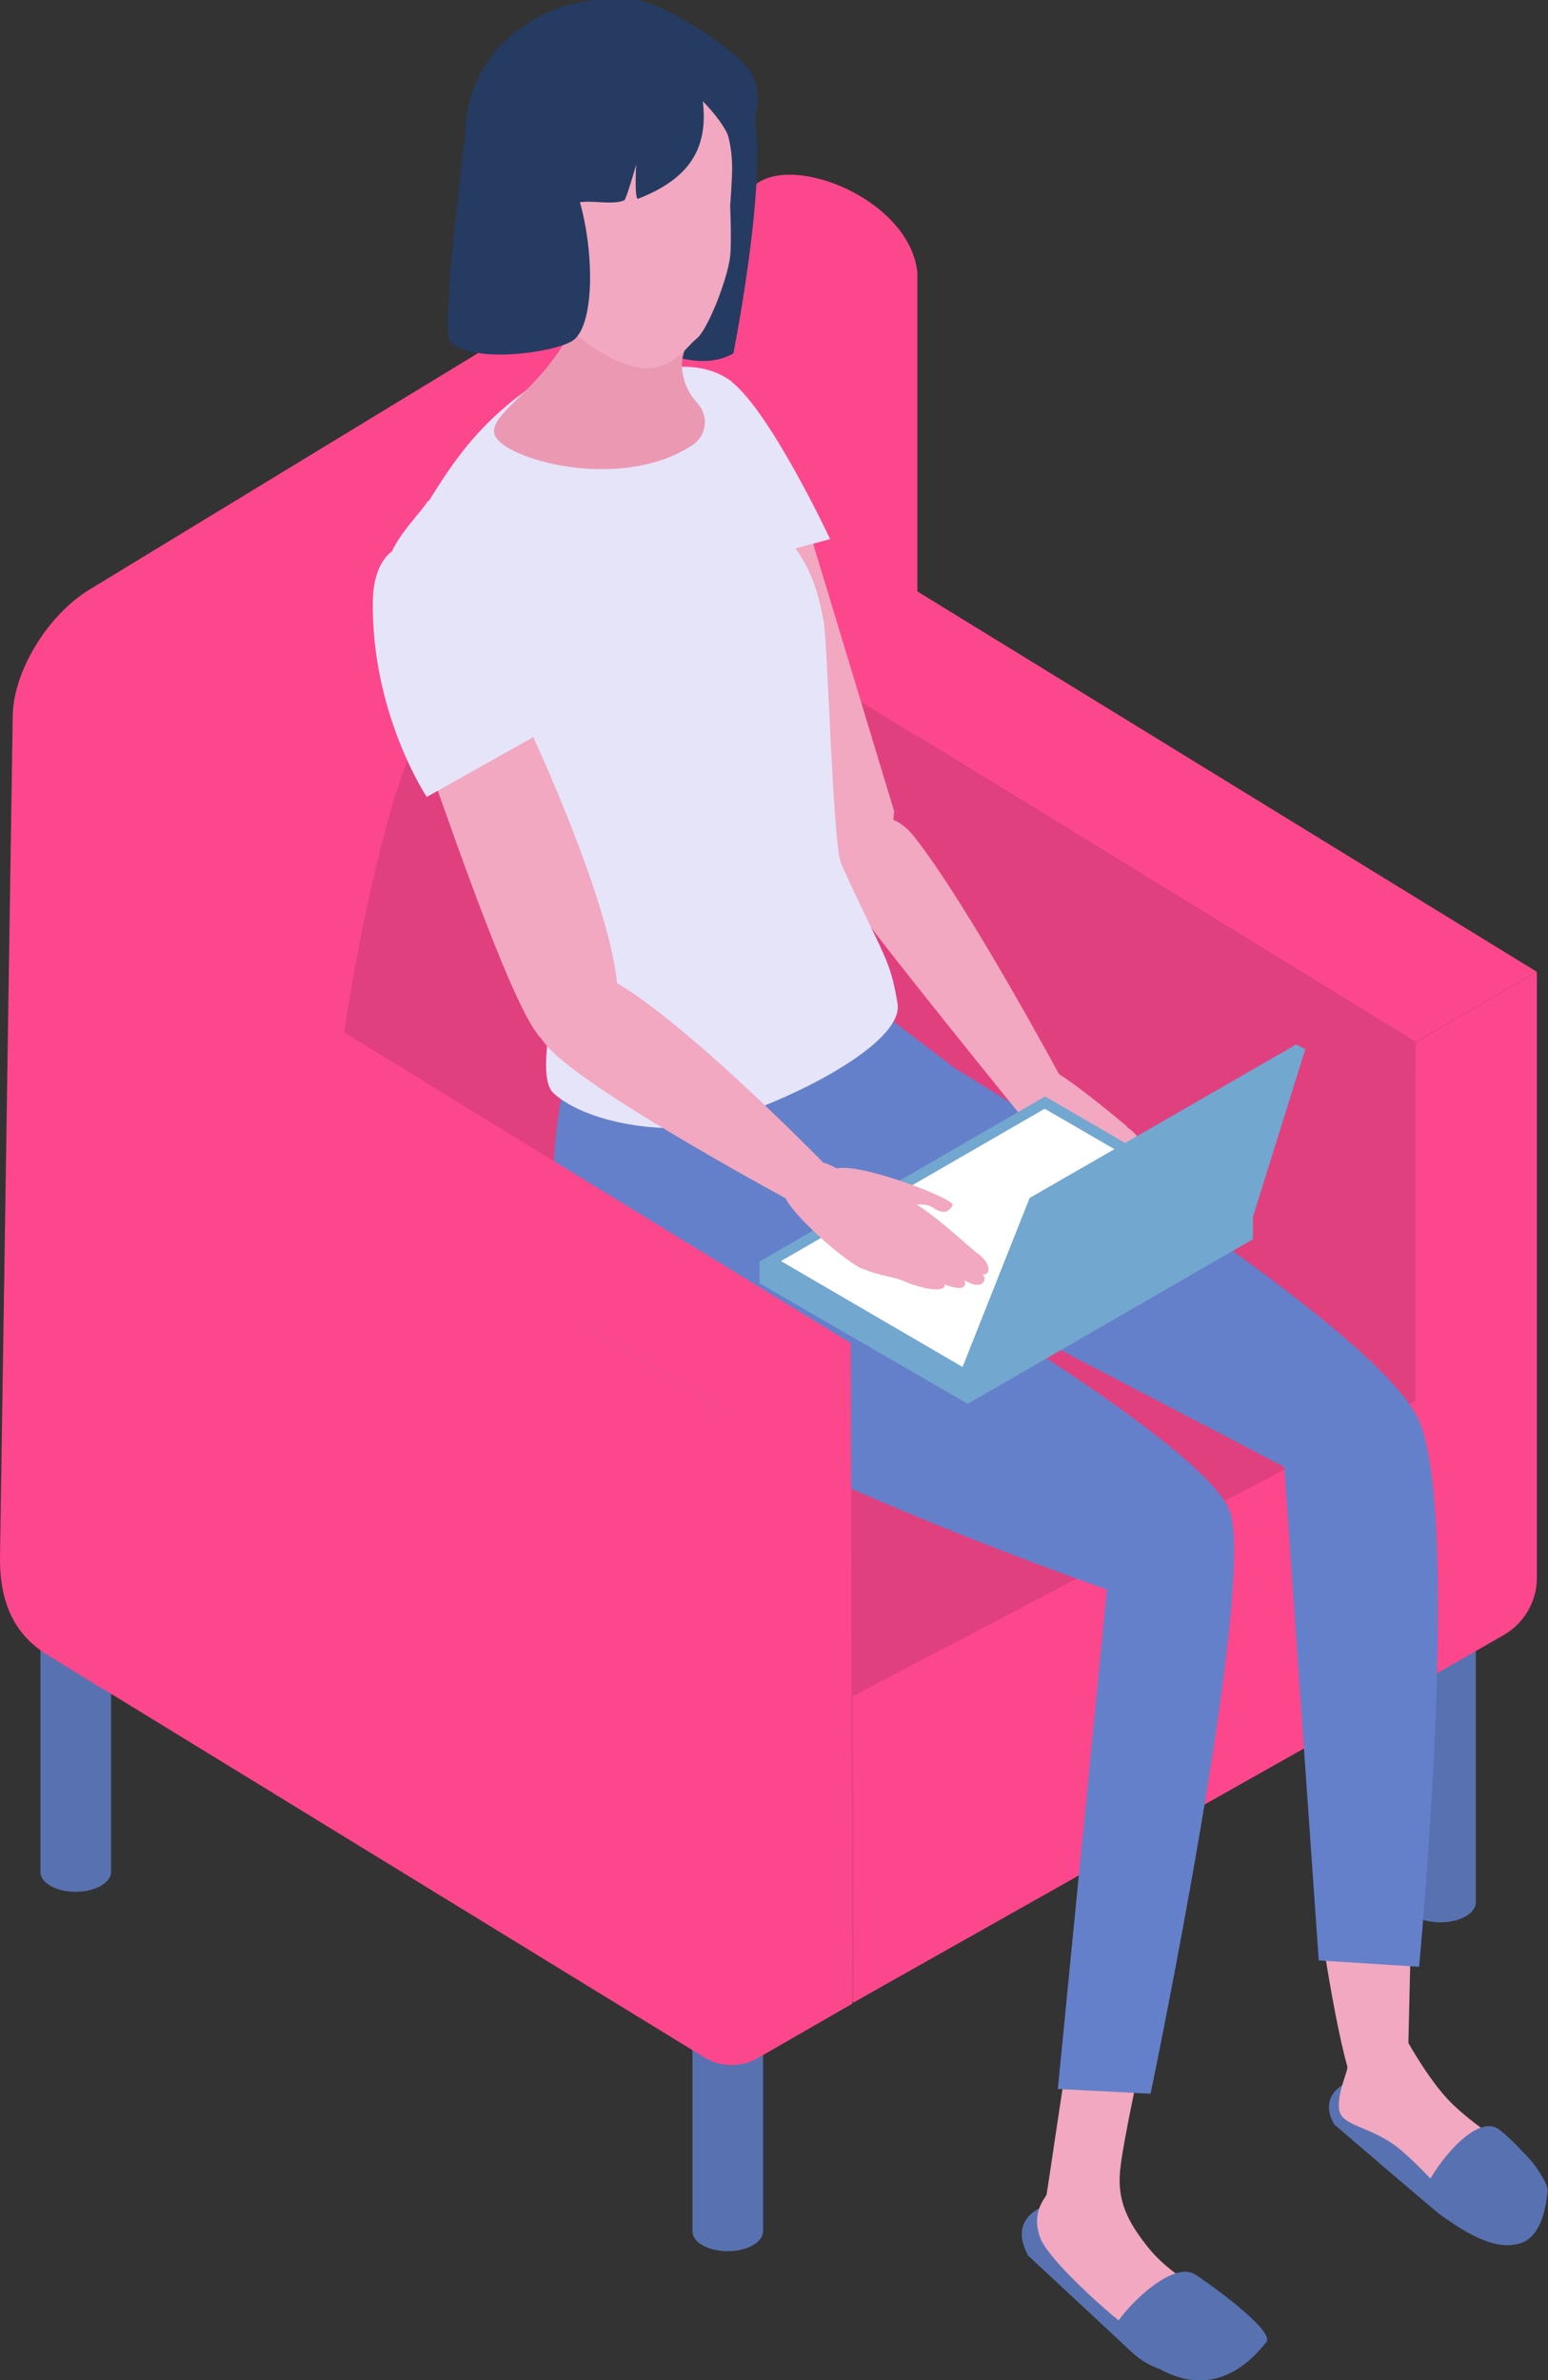 <?xml version="1.0" encoding="UTF-8"?><svg id="_レイヤー_2" xmlns="http://www.w3.org/2000/svg" viewBox="0 0 39.03 60"><rect x="0" y="0" width="39.03" height="60" fill="#333333" stroke="none"/><defs><style>.cls-1{fill:#fc478c;}.cls-1,.cls-2,.cls-3,.cls-4,.cls-5,.cls-6,.cls-7,.cls-8,.cls-9,.cls-10{stroke-width:0px;}.cls-2{fill:#5872b1;}.cls-3{fill:#253b62;}.cls-4{fill:#e1407f;}.cls-5{fill:#72a7cf;}.cls-6{fill:#6480ca;}.cls-7{fill:#f1a8c0;}.cls-8{fill:#fff;}.cls-9{fill:#e6e4f9;}.cls-10{fill:#eb99b3;}</style></defs><g id="_文字"><path class="cls-2" d="m18.35,56.75c.49,0,.89-.23.89-.5v-12.65c0-.28-.4-.5-.89-.5s-.89.23-.89.5v12.65c0,.28.4.5.89.5Z"/><path class="cls-2" d="m36.32,48.46c.49,0,.89-.23.89-.5v-12.27c0-.28-.4-.5-.89-.5s-.89.23-.89.5v12.27c0,.28.4.5.89.5Z"/><path class="cls-2" d="m1.91,47.69c.49,0,.89-.23.89-.5v-12.14c0-.28-.4-.5-.89-.5s-.89.23-.89.5v12.14c0,.28.4.5.89.5Z"/><path class="cls-1" d="m1.09,41.65l1.44.89,20.6-16.42V6.87c-.18-1.76-2.92-2.94-3.99-2.28L2.26,14.86c-1.07.65-1.94,2.09-1.94,3.22L0,39.26c-.01.99.27,1.84,1.09,2.39Z"/><path class="cls-1" d="m2.81,38.27l19.34-12.55V7.73c0-1.06-.81-1.42-1.81-.81l-15.79,9.6c-1,.61-1.81,1.96-1.81,3.01l.08,18.72Z"/><polygon class="cls-4" points="7.75 41.97 21.52 50.48 35.56 42.38 34.12 32.38 20.08 28.54 6.04 32.38 7.75 41.97"/><polygon class="cls-4" points="35.69 26.27 18.35 15.63 18.39 29.22 35.92 39.68 35.69 26.27"/><polygon class="cls-1" points="38.75 24.5 21.42 13.86 18.35 15.63 35.69 26.27 38.75 24.5"/><path class="cls-1" d="m38.75,24.5v15.27c0,.6-.32,1.15-.84,1.45l-2.22,1.27v-16.22l3.06-1.77Z"/><polygon class="cls-1" points="21.5 42.76 21.52 50.48 35.55 42.57 36.04 42.29 35.81 35.25 21.5 42.76"/><path class="cls-4" d="m18.61,16.83c-.39-1.25-.95-5.52-2-5.7-2.84-.27-5.77,6.17-6.62,8.85-.96,3.02-2.93,12.67-.46,14.81,2.15,2.02,8.08,2.83,9.83.22,1.07-1.11,1.45-14.06-.74-18.19Z"/><path class="cls-2" d="m25.91,56.83c-.65-1.2,1.02-1.56,1.6-1.19,1.46.91,1.54,1.36,2.08,1.76.88.28,1.72,1.4,1.72,1.4,0,0,.29.37-.03.6-.31.23-1.14.47-1.77.38-.63-.09-.98-.49-1.31-.8-.1-.09-2.31-2.15-2.31-2.15Z"/><path class="cls-7" d="m26.95,51.65l1.94-.29c-.08.39-.58,2.62-.65,3.37-.07.76.2,1.28.68,1.89.63.8,1.42,1.06,1.82,1.49.18.19.55.31.6.48.05.17-.23.38-.23.38,0,0-.92.58-1.59.4-.67-.18-3.04-2.28-3.29-2.95-.25-.67.14-1.01.16-1.11.05-.3.43-2.92.56-3.66Z"/><path class="cls-2" d="m28.14,58.66l.39.46c-.05.03,1.74,2.03,3.4-.08.23-.29-1.57-1.57-1.81-1.71-.68-.4-2.13,1.28-1.98,1.34Z"/><path class="cls-2" d="m33.66,53.58s-.57-.77.49-1.17c.84-.32,2.66,1.01,3.27,1.32.91.15,1.64,1.2,1.57,1.58-.09.49-.35,1.29-.98,1.29s-1.3-.5-1.67-.75c-.11-.07-2.67-2.27-2.67-2.27Z"/><path class="cls-7" d="m33.09,46.48l2.54.23c-.02.39-.12,4.79-.12,4.79,0,0,.57,1.03,1.13,1.56.74.7,1.47,1.05,1.92,1.42.2.16.27.54.17.7,0,0-.72.92-1.41.85-.38-.04-1.21-1.18-2.05-1.87-.7-.57-1.47-.55-1.51-1-.04-.45.24-.96.21-1.07-.38-1.33-.91-4.86-.89-5.62Z"/><path class="cls-2" d="m35.95,55.25l.45.4s2.35,2.36,2.62-.41c.04-.37-1.06-1.5-1.31-1.61-.73-.3-1.92,1.58-1.76,1.62Z"/><path class="cls-6" d="m26.66,52.66l2.35.12s2.69-12.91,1.99-14.7c-.7-1.8-9.05-6.55-9.05-6.55l10.43,5.45.87,12.44,2.53.16s1.07-11.28,0-13.76-11.69-8.88-11.69-8.88l-2.54-1.93-1.81-2.1-5.35,3.7s-1.37,4.63.73,7.19c2.1,2.55,12.79,6.27,12.79,6.27l-1.24,12.6Z"/><path class="cls-7" d="m26.3,28.24c-.24.44-.33.97-.03,1.41.1.15,1.13,1.27,1.36.93.11-.16-.24-.41-.32-.53-.22-.33-.27-.71-.3-1.1-.04-.5-.28-.59-.71-.7Z"/><path class="cls-7" d="m27.05,29.61c0,.2.4.38.57.49.19.12.86.52.91.62.11.22.08.72.34.75.25.03.07-.78,0-.98-.06-.2-.41-.52-.65-.82-.11-.14-.48-.42-.62-.5-.23-.13-.61.1-.56.41.05,0,.07,0,0,.03Z"/><path class="cls-7" d="m26.02,28.99c-.03-.36-.29-1-.05-1.28.12-.13.34-.72.51-.73.24-.01,1.93,1.41,1.93,1.41,0,0,.2.33.05.5-.11.13-.22.28-.35.39-.4.34-1.11.35-1.56.1-.3-.17-.46-.2-.54-.41Z"/><path class="cls-7" d="m28.34,28.99c.34.32,1.01,1.08.97,1.06-.04-.02.1,1.08,0,1.15-.13.09-.21-.03-.23-.14-.05-.19-.11-.72-.11-.72,0,0-.14-.14-.25-.24-.26-.25-1.09-.67-.98-1.06.22-.25.46-.18.6-.05Z"/><path class="cls-7" d="m28.29,28.85c.32.09,1.25,1.02,1.17,1.17,0,0,.11.73-.06.86-.17.12-.26-.74-.26-.74,0,0-.26-.34-.42-.47-.17-.14-.37-.25-.47-.45-.11-.23-.08-.35.04-.36Z"/><path class="cls-7" d="m29.13,29.65c-.17-.19-.73-.48-.78-.73-.02-.11,0-.4.06-.49.03-.04.29.23.32.28.07.13.24.27.32.39.14.19.3.37.41.59.09.16.31.5.12.54-.19.04-.31-.4-.46-.57Z"/><path class="cls-7" d="m26.8,27.26c-.38.59-.86,1.11-.86,1.11,0,0-3.5-4.3-4.35-5.49-1.04-1.44.41-3.11,1.45-1.8,1.36,1.71,3.76,6.18,3.76,6.18Z"/><path class="cls-7" d="m22.54,20.47c-.09,1.06.04,3.04-1.37,1.63-.73-.74-3.94-7.07-3.36-8.56.58-1.49,2.63-.04,2.63-.04l2.11,6.97Z"/><path class="cls-9" d="m18.45,9.62c-.99-.76-2.52-.13-2.52-.13l1.15,5.14,3.85-1.04s-1.5-3.2-2.49-3.97Z"/><path class="cls-9" d="m10.81,12.63c.53-.82,1.27-2.14,3.17-3.25,1.8-1.06,3.27.04,3.82.43.55.39,1.35,1.95,1.58,2.79.33,1.19,1.04,1.09,1.39,3.08.1.57.23,5.64.44,6.1,1.07,2.35,1.23,2.36,1.42,3.52.2,1.21-4.02,3.07-5.36,3.13-1.34.07-2.73-.32-3.32-.88-.59-.56.45-3.72.4-4.89-.06-1.25-4.02-5.27-4.58-8.05-.15-.77.74-1.54,1.02-1.98Z"/><path class="cls-3" d="m16.64,2.36s1.55-.94,2.2.05c.73,1.1-.35,6.5-.35,6.5-1.03.59-2.61-.33-3.13-.9-.25-.27,1.28-5.65,1.28-5.65Z"/><path class="cls-10" d="m17.57,7.98c-.08.4-.32.75-.37,1.09-.03.22.02.7.38,1.09.3.32.24.82-.12,1.06-1.74,1.15-4.51.42-4.94-.17-.49-.67,1.93-1.43,2.31-4.09.22-1.52,2.78.84,2.74,1.02Z"/><path class="cls-7" d="m15.65,9.12c1.14.53,1.64-.38,1.91-.58.27-.2.78-1.48.85-2.08.04-.34,0-1.27,0-1.27,0,0,.05-.67.05-.95-.01-2.36-2.17-3.16-4.14-2.3-2.51,1.09-1.36,2.61-.58,4.41.11.25-.26.98-.02,1.27.25.29.78.98,1.92,1.52Z"/><path class="cls-3" d="m13.31.58C14.5-.15,15.33.02,15.98,0c.6-.01,2.61,1.23,2.96,1.84.35.6.03,1.29.03,1.29l-.53.61s.07-.37-.72-1.19c.14,1.19-.33,1.95-1.63,2.46-.1.04-.05-.86-.05-.86,0,0-.25.88-.3.9-.31.13-.82-.02-1.19.06,0,0-.17,1.97-.12,2.46,0,0-2.78-2.72-2.7-4.25.07-1.53.97-2.36,1.58-2.73Z"/><path class="cls-7" d="m14.4,6.12c.18.46.53.74.17.88-.36.14-.85-.03-1.03-.5-.18-.46-.15-1.02.21-1.16.36-.14.47.31.65.77Z"/><path class="cls-3" d="m11.73,3.31s1.83-.15,2.49.84c.73,1.1.93,4.01.2,4.45-.5.3-2.55.58-3.07,0-.25-.27.39-5.3.39-5.3Z"/><path class="cls-7" d="m10.78,19.22c-.17-.49,1.9-2.16,2.5-1,0,0,2.52,5.32,2.28,7.19-.25,1.87-1.23,1.34-1.89.79-.65-.55-2.2-5.05-2.88-6.97Z"/><path class="cls-9" d="m13.63,18.48l-2.87,1.61s-1.39-2.08-1.36-4.91c.02-2.04,1.87-1.74,2.63-.49.76,1.25,1.6,3.79,1.6,3.79Z"/><path class="cls-1" d="m21.45,33.86L4.12,23.23h0c-1.38.8-1.41,2.78-.05,3.62l14.32,8.79,3.06-1.77Z"/><path class="cls-1" d="m18.39,35.63l3.06-1.77.04,16.65-2.38,1.37c-.42.24-.94.24-1.36-.02L1.09,41.65l-.04-16.65,17.34,10.64Z"/><polygon class="cls-5" points="31.59 30.68 24.39 34.84 19.15 31.79 19.15 32.35 24.4 35.39 31.59 31.24 31.59 30.68"/><path class="cls-5" d="m26.35,27.64l-7.2,4.16,5.24,3.05,7.2-4.16-5.24-3.05h0Z"/><polygon class="cls-8" points="31.05 30.68 24.39 34.53 19.69 31.79 26.34 27.95 31.05 30.68"/><polygon class="cls-5" points="32.68 26.33 25.96 30.2 24.17 34.71 24.4 34.84 31.59 30.68 32.91 26.45 32.68 26.33"/><path class="cls-7" d="m21.06,29.47c.53-.21,3.04.76,2.96.91-.2.36-.47.04-.63,0-.44-.09-.89.18-1.31.3-.55.16-1.58-1-1.01-1.23Z"/><path class="cls-7" d="m22.92,31.1c.26.04.93.34,1.02.42.21.18.79.7.93.59.14-.12-.03-.37-.18-.48-.21-.16-.47-.4-.66-.56-.18-.15-.65-.56-1.03-.77-.18-.1-.3-.24-.48-.26-.3-.03-.58.34-.39.65.05-.01.56.38.79.42Z"/><path class="cls-7" d="m19.76,29.98c.06-.19.75-.58.92-.67.24-.12,2.46,1.45,2.37,1.62-.27.54-.94,1.1-1.25,1.07-.31-.03-2.18-1.62-2.05-2.03Z"/><path class="cls-7" d="m22.4,30.72c.5.19,1.25.5,1.49.68.25.18,1.05.67.92.9-.14.23-.52-.04-.66-.13-.19-.12-.57-.36-.57-.36,0,0-.55-.2-.7-.26-.39-.15-1.03-.06-1.09-.52.12-.36.4-.4.61-.32Z"/><path class="cls-7" d="m21.9,31.25c.37-.05,1.82.61,1.82.61,0,0,.73.34.6.55-.12.21-.92-.22-.92-.22,0,0-.47-.22-.69-.29-.24-.07-.5-.1-.7-.26-.22-.19-.25-.33-.12-.4Z"/><path class="cls-7" d="m22.78,32.29c-.26-.12-.98-.18-1.14-.42-.07-.1-.18-.42-.16-.55.01-.05.91.23,1.05.32.23.14.49.27.7.45.16.13.74.24.56.37-.18.13-.78-.06-1.01-.17Z"/><path class="cls-7" d="m20.74,29.3c.12.63-.45,1.17-.45,1.17,0,0-5.37-2.87-6.46-4.06-1.09-1.19.29-2.4,1.61-1.69,1.75.94,5.3,4.57,5.3,4.57Z"/></g></svg>